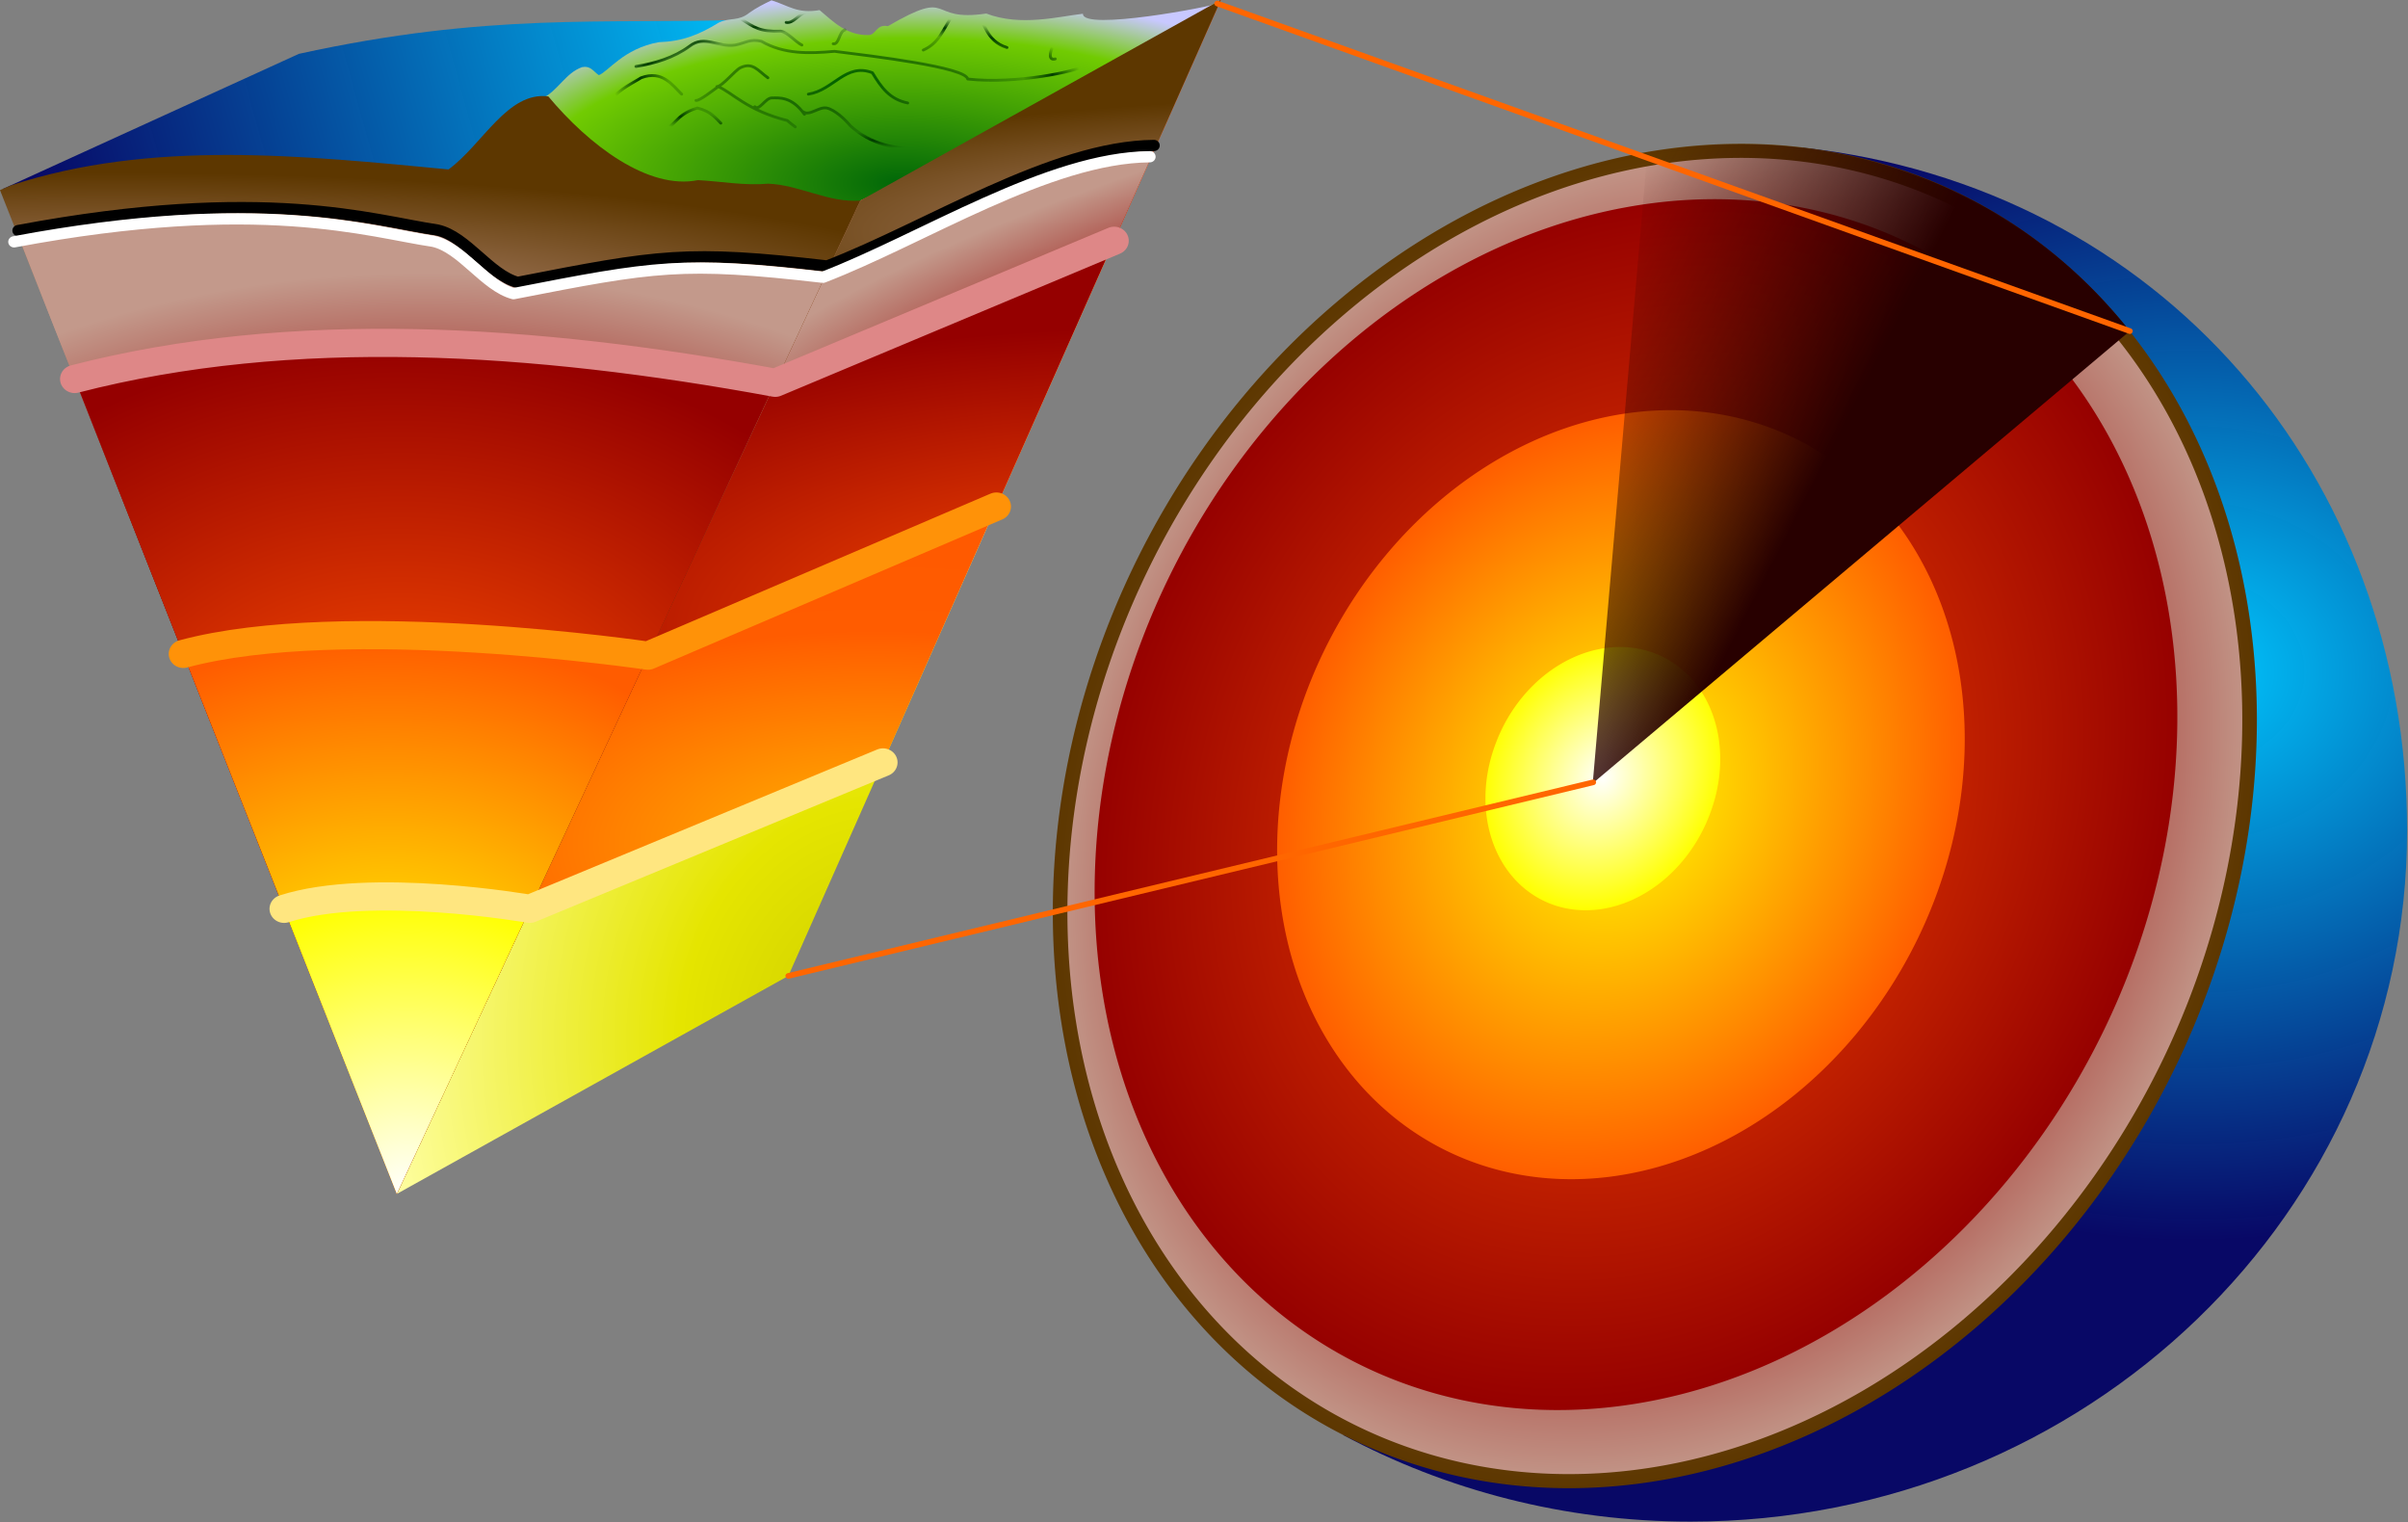 <?xml version="1.0" encoding="UTF-8"?>
<!-- Created with Inkscape (http://www.inkscape.org/) -->
<svg width="1035.6" height="654.5" version="1.0" xmlns="http://www.w3.org/2000/svg" xmlns:cc="http://creativecommons.org/ns#" xmlns:dc="http://purl.org/dc/elements/1.1/" xmlns:rdf="http://www.w3.org/1999/02/22-rdf-syntax-ns#" xmlns:xlink="http://www.w3.org/1999/xlink">
 <rect width="100%" height="100%" fill="#808080" stroke="none"/>
 <defs>
  <linearGradient id="linearGradient7799">
   <stop stop-color="#c3998b" offset="0"/>
   <stop stop-color="#5d3700" offset="1"/>
  </linearGradient>
  <linearGradient id="linearGradient6189">
   <stop stop-color="#00c8ff" offset="0"/>
   <stop stop-color="#000064" stop-opacity=".941" offset="1"/>
  </linearGradient>
  <linearGradient id="linearGradient69734">
   <stop stop-color="#fff" offset="0"/>
   <stop stop-color="#ff0" offset="1"/>
  </linearGradient>
  <linearGradient id="linearGradient72651">
   <stop stop-color="#ff0" offset="0"/>
   <stop stop-color="#ff5c00" offset="1"/>
  </linearGradient>
  <linearGradient id="linearGradient74597">
   <stop stop-color="#ff4f00" offset="0"/>
   <stop stop-color="#950000" offset="1"/>
  </linearGradient>
  <linearGradient id="linearGradient76551">
   <stop stop-color="#950000" offset="0"/>
   <stop stop-color="#950000" offset=".5"/>
   <stop stop-color="#c3998b" offset="1"/>
  </linearGradient>
  <radialGradient id="radialGradient3304" cx="795.26" cy="531.26" r="212.13" gradientTransform="matrix(1.161,-1.1652e-7,1.0194e-7,1.016,-89.36,-285.71)" gradientUnits="userSpaceOnUse" xlink:href="#linearGradient6189"/>
  <radialGradient id="radialGradient3306" cx="675.29" cy="593.75" r="194.93" gradientTransform="matrix(1.028 .363 -.465 1.255 219.18 -681.29)" gradientUnits="userSpaceOnUse" xlink:href="#linearGradient76551"/>
  <radialGradient id="radialGradient3308" cx="675.29" cy="593.75" r="194.9" gradientTransform="matrix(1.028 .363 -.465 1.255 219.19 -681.31)" gradientUnits="userSpaceOnUse" xlink:href="#linearGradient7799"/>
  <radialGradient id="radialGradient3310" cx="675.29" cy="593.75" r="194.93" gradientTransform="matrix(.936 .33 -.423 1.142 249.85 -596.72)" gradientUnits="userSpaceOnUse" xlink:href="#linearGradient74597"/>
  <radialGradient id="radialGradient3312" cx="675.29" cy="593.75" r="194.93" gradientTransform="matrix(.595 .21 -.269 .726 383.3 -271.65)" gradientUnits="userSpaceOnUse" xlink:href="#linearGradient72651"/>
  <radialGradient id="radialGradient3314" cx="675.29" cy="593.75" r="194.93" gradientTransform="matrix(.203 .071 -.092 .247 536.1 99.535)" gradientUnits="userSpaceOnUse" xlink:href="#linearGradient69734"/>
  <linearGradient id="linearGradient3316" x1="747.8" x2="655.5" y1="307.35" y2="261.64" gradientTransform="matrix(1.067,0,0,1.067,-122.8,-103.79)" gradientUnits="userSpaceOnUse">
   <stop stop-color="#280000" offset="0"/>
   <stop stop-color="#280000" stop-opacity="0" offset="1"/>
  </linearGradient>
  <radialGradient id="radialGradient3318" cx="341.71" cy="629.05" r="141.13" gradientTransform="matrix(1.343,0,0,1.603,-102.36,-615.67)" gradientUnits="userSpaceOnUse">
   <stop stop-color="#cc0" offset="0"/>
   <stop stop-color="#e5e500" offset=".396"/>
   <stop stop-color="#ffffa6" offset="1"/>
  </radialGradient>
  <linearGradient id="linearGradient3320" x1="324.04" x2="66.874" y1="284.76" y2="353.23" gradientTransform="matrix(1.067,0,0,1.067,-24.525,-296.65)" gradientUnits="userSpaceOnUse" xlink:href="#linearGradient6189"/>
  <radialGradient id="radialGradient3322" cx="332.17" cy="84.166" r="115.58" gradientTransform="matrix(1.523 -.023 .009 .617 -144.91 24.567)" gradientUnits="userSpaceOnUse">
   <stop stop-color="#006708" offset="0"/>
   <stop stop-color="#71cb02" offset=".769"/>
   <stop stop-color="#c8c8ff" offset="1"/>
  </radialGradient>
  <radialGradient id="radialGradient3324" cx="275.36" cy="575.01" r="118.35" gradientTransform="matrix(2.778,-1.0551e-7,5.1753e-8,1.363,-412.28,-464.53)" gradientUnits="userSpaceOnUse">
   <stop stop-color="#ffb300" offset="0"/>
   <stop stop-color="#ff5c00" offset=".5"/>
   <stop stop-color="#ff5700" offset="1"/>
  </radialGradient>
  <radialGradient id="radialGradient3326" cx="325.85" cy="522.61" r="98.116" gradientTransform="matrix(2.75 -.019 .008 1.155 -454.55 -360.19)" gradientUnits="userSpaceOnUse" xlink:href="#linearGradient74597"/>
  <radialGradient id="radialGradient3330" cx="114.45" cy="289.06" r="147.36" gradientTransform="matrix(2.28 -2.316e-7 3.9378e-8 .388 -185.18 10.078)" gradientUnits="userSpaceOnUse" xlink:href="#linearGradient7799"/>
  <radialGradient id="radialGradient3334" cx="422.95" cy="72.195" r="67.424" gradientTransform="matrix(4.391 0 0 .763 -1299.2 32.31)" gradientUnits="userSpaceOnUse" xlink:href="#linearGradient7799"/>
  <radialGradient id="radialGradient3336" cx="91.031" cy="328.78" r="120" gradientTransform="matrix(1.72,1.3389e-7,-1.0498e-7,1.343,22.484,-151)" gradientUnits="userSpaceOnUse" xlink:href="#linearGradient74597"/>
  <radialGradient id="radialGradient3338" cx="88.606" cy="428.29" r="79.579" gradientTransform="matrix(2.128 -.033 .029 1.883 -26.734 -413.65)" gradientUnits="userSpaceOnUse" xlink:href="#linearGradient72651"/>
  <radialGradient id="radialGradient3340" cx="91.029" cy="469.19" r="42.086" gradientTransform="matrix(2.536,-1.3052e-7,1.3782e-7,2.678,-49.311,-804.62)" gradientUnits="userSpaceOnUse" xlink:href="#linearGradient69734"/>
  <radialGradient id="radialGradient3342" cx="313.43" cy="5.041" r="80.999" gradientTransform="matrix(1.067 0 0 .321 7.742 28.622)" gradientUnits="userSpaceOnUse">
   <stop stop-color="#006400" offset="0"/>
   <stop stop-color="#003c00" stop-opacity=".494" offset=".5"/>
   <stop stop-color="#003c00" stop-opacity=".247" offset=".75"/>
   <stop stop-color="#003c00" offset=".875"/>
   <stop stop-color="#003c00" stop-opacity="0" offset="1"/>
  </radialGradient>
  <radialGradient id="radialGradient4277" cx="438.6" cy="381.75" r="76.308" gradientTransform="matrix(4.287 -1.004 .261 1.114 -1384.1 127.84)" gradientUnits="userSpaceOnUse" xlink:href="#linearGradient76551"/>
  <radialGradient id="radialGradient4284" cx="96.411" cy="305.77" r="138.56" gradientTransform="matrix(1.872,-3.4054e-8,2.1417e-8,1.177,6.788,-93.899)" gradientUnits="userSpaceOnUse" xlink:href="#linearGradient76551"/>
 </defs>
 <g transform="translate(129.16 98.424)">
  <g transform="matrix(1.177,0,0,1.135,-167.83,-97.943)">
   <path d="m691.65 55.527c36.017 75.208 31.939 177.53 1.164 278.35-32.078 105.09-97.478 181.41-169.23 209.37 37.617 20.917 80.9 32.833 126.97 32.833 144.52 0 261.83-117.27 261.83-261.8 0-134.41-90.27-243.9-220.73-258.75z" fill="url(#radialGradient3304)"/>
   <path d="m835.44 378.5a209.77 258.32 22.116 1 1-395.83-139.52 209.77 258.32 22.116 1 1 395.83 139.52z" fill="url(#radialGradient3306)" stroke="url(#radialGradient3308)" stroke-linecap="round" stroke-linejoin="round" stroke-width="5.333"/>
   <path d="m810.78 367.93a190.94 235.13 22.116 1 1-360.3-127 190.94 235.13 22.116 1 1 360.3 127z" fill="url(#radialGradient3310)"/>
   <path d="m739.54 340.99a121.26 149.33 22.116 1 1-228.82-80.655 121.26 149.33 22.116 1 1 228.82 80.655z" fill="url(#radialGradient3312)"/>
   <path d="m657.51 308.33a41.328 50.892 22.116 1 1-77.984-27.487 41.328 50.892 22.116 1 1 77.984 27.487z" fill="url(#radialGradient3314)"/>
   <path d="m670.06 54.243c-11.763-0.049-23.557 1.062-35.267 3.2l-19.967 238.9 196.23-171.33c-21.185-27.679-49.119-48.942-82.733-60.767-19.005-6.686-38.596-9.918-58.267-10z" fill="url(#linearGradient3316)"/>
   <g fill-rule="evenodd">
    <path d="m478.92-0.367-158.01 369.69-143.07 82.601 169.36-376.35s98.724-56.998 131.63-75.997" fill="url(#radialGradient3318)"/>
    <path d="m33.877 71.167 108.18-51.189c69.217-15.754 111.38-11.22 161.82-12.888l-85.921 73.033z" fill="url(#linearGradient3320)"/>
    <path d="m231.05 36.824c5.728-2.907 8.469-9.639 14.514-11.814 3.024-0.605 3.948 1.442 6.076 3.038 3.267-1.082 8.973-10.09 21.94-12.489 8.509-0.286 14.668-2.761 21.94-7.426 4.287-2.063 7.095-0.36 11.139-3.713 2.452-1.839 5.338-3.344 8.101-4.725 6.311 2.05 9.495 5.162 17.552 3.713 5.113 4.497 10.059 9.651 17.889 9.451 2.764 0 2.799-4.233 7.088-3.375 24.476-14.74 13.875-1.354 35.942-4.773 12.612 5.031 26.819 1.045 35.325 0.078-0.326 6.683 47.725-2.848 49.065-3.888-43.596 27.213-107.08 68.425-129.45 76.765-4.85-1.145-19.524-1.068-25.315-5.401-27.698-1.81-41.051 4.407-45.229-2.025-24.988-10.482-31.751-19.959-45.229-33.078" fill="url(#radialGradient3322)"/>
    <path d="m478.92-0.367-123.44 288.81-129.03 55.471 120.75-268.34s102.53-46.141 131.63-75.997" fill="url(#radialGradient3324)"/>
    <path d="m478.92-0.367-82.003 191.86-127.31 56.51 77.594-172.43s99.676-44.427 131.63-75.997" fill="url(#radialGradient3326)"/>
    <path d="m478.92-0.367-38.964 91.16-123.83 53.818 31.069-69.038s98.914-45.379 131.63-75.997" fill="url(#radialGradient4277)"/>
    <path d="m32.843 71.59 145 380.34 169.36-376.35c-11.73 0.901-22.21-5.971-33.671-6.409-8.63 0.815-17.105-0.884-25.652-1.35-18.17 3.811-39.926-13.33-54.68-31.728-14.927-1.939-23.925 18.147-36.453 27.678-53.085-5.224-108.49-11.419-159.99 6.076-1.305 0.583-2.61 1.167-3.915 1.75z" fill="url(#radialGradient3330)"/>
    <path d="m39.505 89.064 138.34 362.86 157.25-349.43c-51.414-6.123-61.393-4.257-113.09 6.211-10.31-2.819-18.808-17.464-29.35-19.844-23.39-3.56-63.039-17.305-153.14 0.207z" fill="url(#radialGradient4284)"/>
    <path d="m478.92-0.367-24.443 57.194c-37.139 0.338-82.778 31.043-119.4 45.667l12.118-26.92s96.438-55.665 131.63-75.997" fill="url(#radialGradient3334)"/>
    <path d="m60.131 143.17 117.72 308.74 138.28-307.29c-88.168-16.81-176.54-22.722-256-1.446z" fill="url(#radialGradient3336)"/>
    <path d="m99.843 247.33 78.003 204.6 91.765-203.92s-111.22-17.064-169.77-0.675z" fill="url(#radialGradient3338)"/>
    <path d="m226.45 343.92s-58.224-10.578-89.783 0l41.179 108.01" fill="url(#radialGradient3340)"/>
   </g>
   <g stroke-linecap="round" stroke-linejoin="round">
    <g fill="none">
     <path d="m380.73 5.657c-3.409 5.216-4.601 10.13-10.502 12.888m-114.56 20.526c1.51-4.555 6.811-7.108 11.456-10.024 7.803-3.023 11.415 2.844 14.798 6.205m-7.638 13.843c5.558-1.272 5.014-6.018 13.366-8.592 5.107 1.277 6.851 3.987 8.592 5.728m-9.069-8.592c1.181 0.295 6.456-4.007 8.115-5.251 5.15 2.264 10.487 9.027 25.299 12.888 0.897 0.897 2.073 1.794 2.864 2.387m-14.798-7.638c1.661 1.661 3.856-3.329 6.205-3.341 2.646-0.014 7.297-0.611 11.934 6.205m-0.477-0.955c2.323 1.742 5.745-2.002 8.592-1.432 2.897 0.58 6.972 4.523 8.592 6.683 7.877 7.328 16.112 8.667 26.254 9.069 4.914-0.56 4.59 0.187 9.464-0.67m-84.407-23.197c1.897 0 6.564-6.146 8.592-7.16 4.48-2.24 6.347 1.06 10.024 3.819m-48.212-4.296c6.944-1.136 13.922-3.322 19.571-7.638 5.511-4.453 10.389 0.533 16.707-0.477 3.715-0.743 5.454-2.455 9.547-1.432 8.344 4.997 17.54 4.682 26.731 3.819 14.028 1.82 47.943 6.015 48.689 10.502 17.986 2.064 40.086-3.129 42.006-4.773m-125.06-18.139c5.16 3.343 6.868 5.057 14.798 4.773 2.614 0.523 5.303 4.084 7.638 5.251m-5.728-8.592c2.652 0.53 4.536-3.163 7.16-3.819m10.024 11.934c2.217 0.444 2.102-4.702 4.296-5.251m-13.366 24.344c9.223-1.497 13.666-12.002 23.39-8.115 3.228 5.543 6.279 10.051 12.888 11.456m25.299-32.937c3.126 1.752 2.938 9.365 10.979 11.934m27.208-10.979c-9.648 4.675-14.158 16.572-9.547 15.275" stroke="url(#radialGradient3342)" stroke-width="1.067"/>
     <path d="m454.48 54.694c-37.139 0.338-82.778 31.043-119.39 45.665-51.409-6.124-61.389-4.258-113.09 6.21-10.31-2.819-18.808-17.464-29.35-19.844-23.39-3.56-63.039-17.305-153.14 0.207" stroke="#000" stroke-width="4.267"/>
     <path d="m452.97 58.961c-37.139 0.338-82.778 31.043-119.39 45.665-51.409-6.124-61.389-4.258-113.09 6.21-10.31-2.819-18.808-17.464-29.35-19.844-23.39-3.56-63.039-17.305-153.14 0.207" stroke="#fff" stroke-width="4.267"/>
     <g stroke-width="10.667">
      <path d="m439.96 90.793-123.83 53.821c-88.167-16.808-176.54-22.72-256-1.444" stroke="#de8787"/>
      <path d="m396.92 191.49-127.31 56.51s-111.22-17.064-169.77-0.675" stroke="#ff9208"/>
      <path d="m355.48 288.44-129.03 55.473s-58.224-10.576-89.783 2e-3" stroke="#ffe680"/>
     </g>
    </g>
    <path d="m320.92 369.32 294.05-73.33" fill="none" stroke="#f60" stroke-width="2.133"/>
    <path d="m477.62 0.9 333.45 124.11" fill="#f60" stroke="#f60" stroke-width="2.133"/>
   </g>
  </g>
 </g>
</svg>
